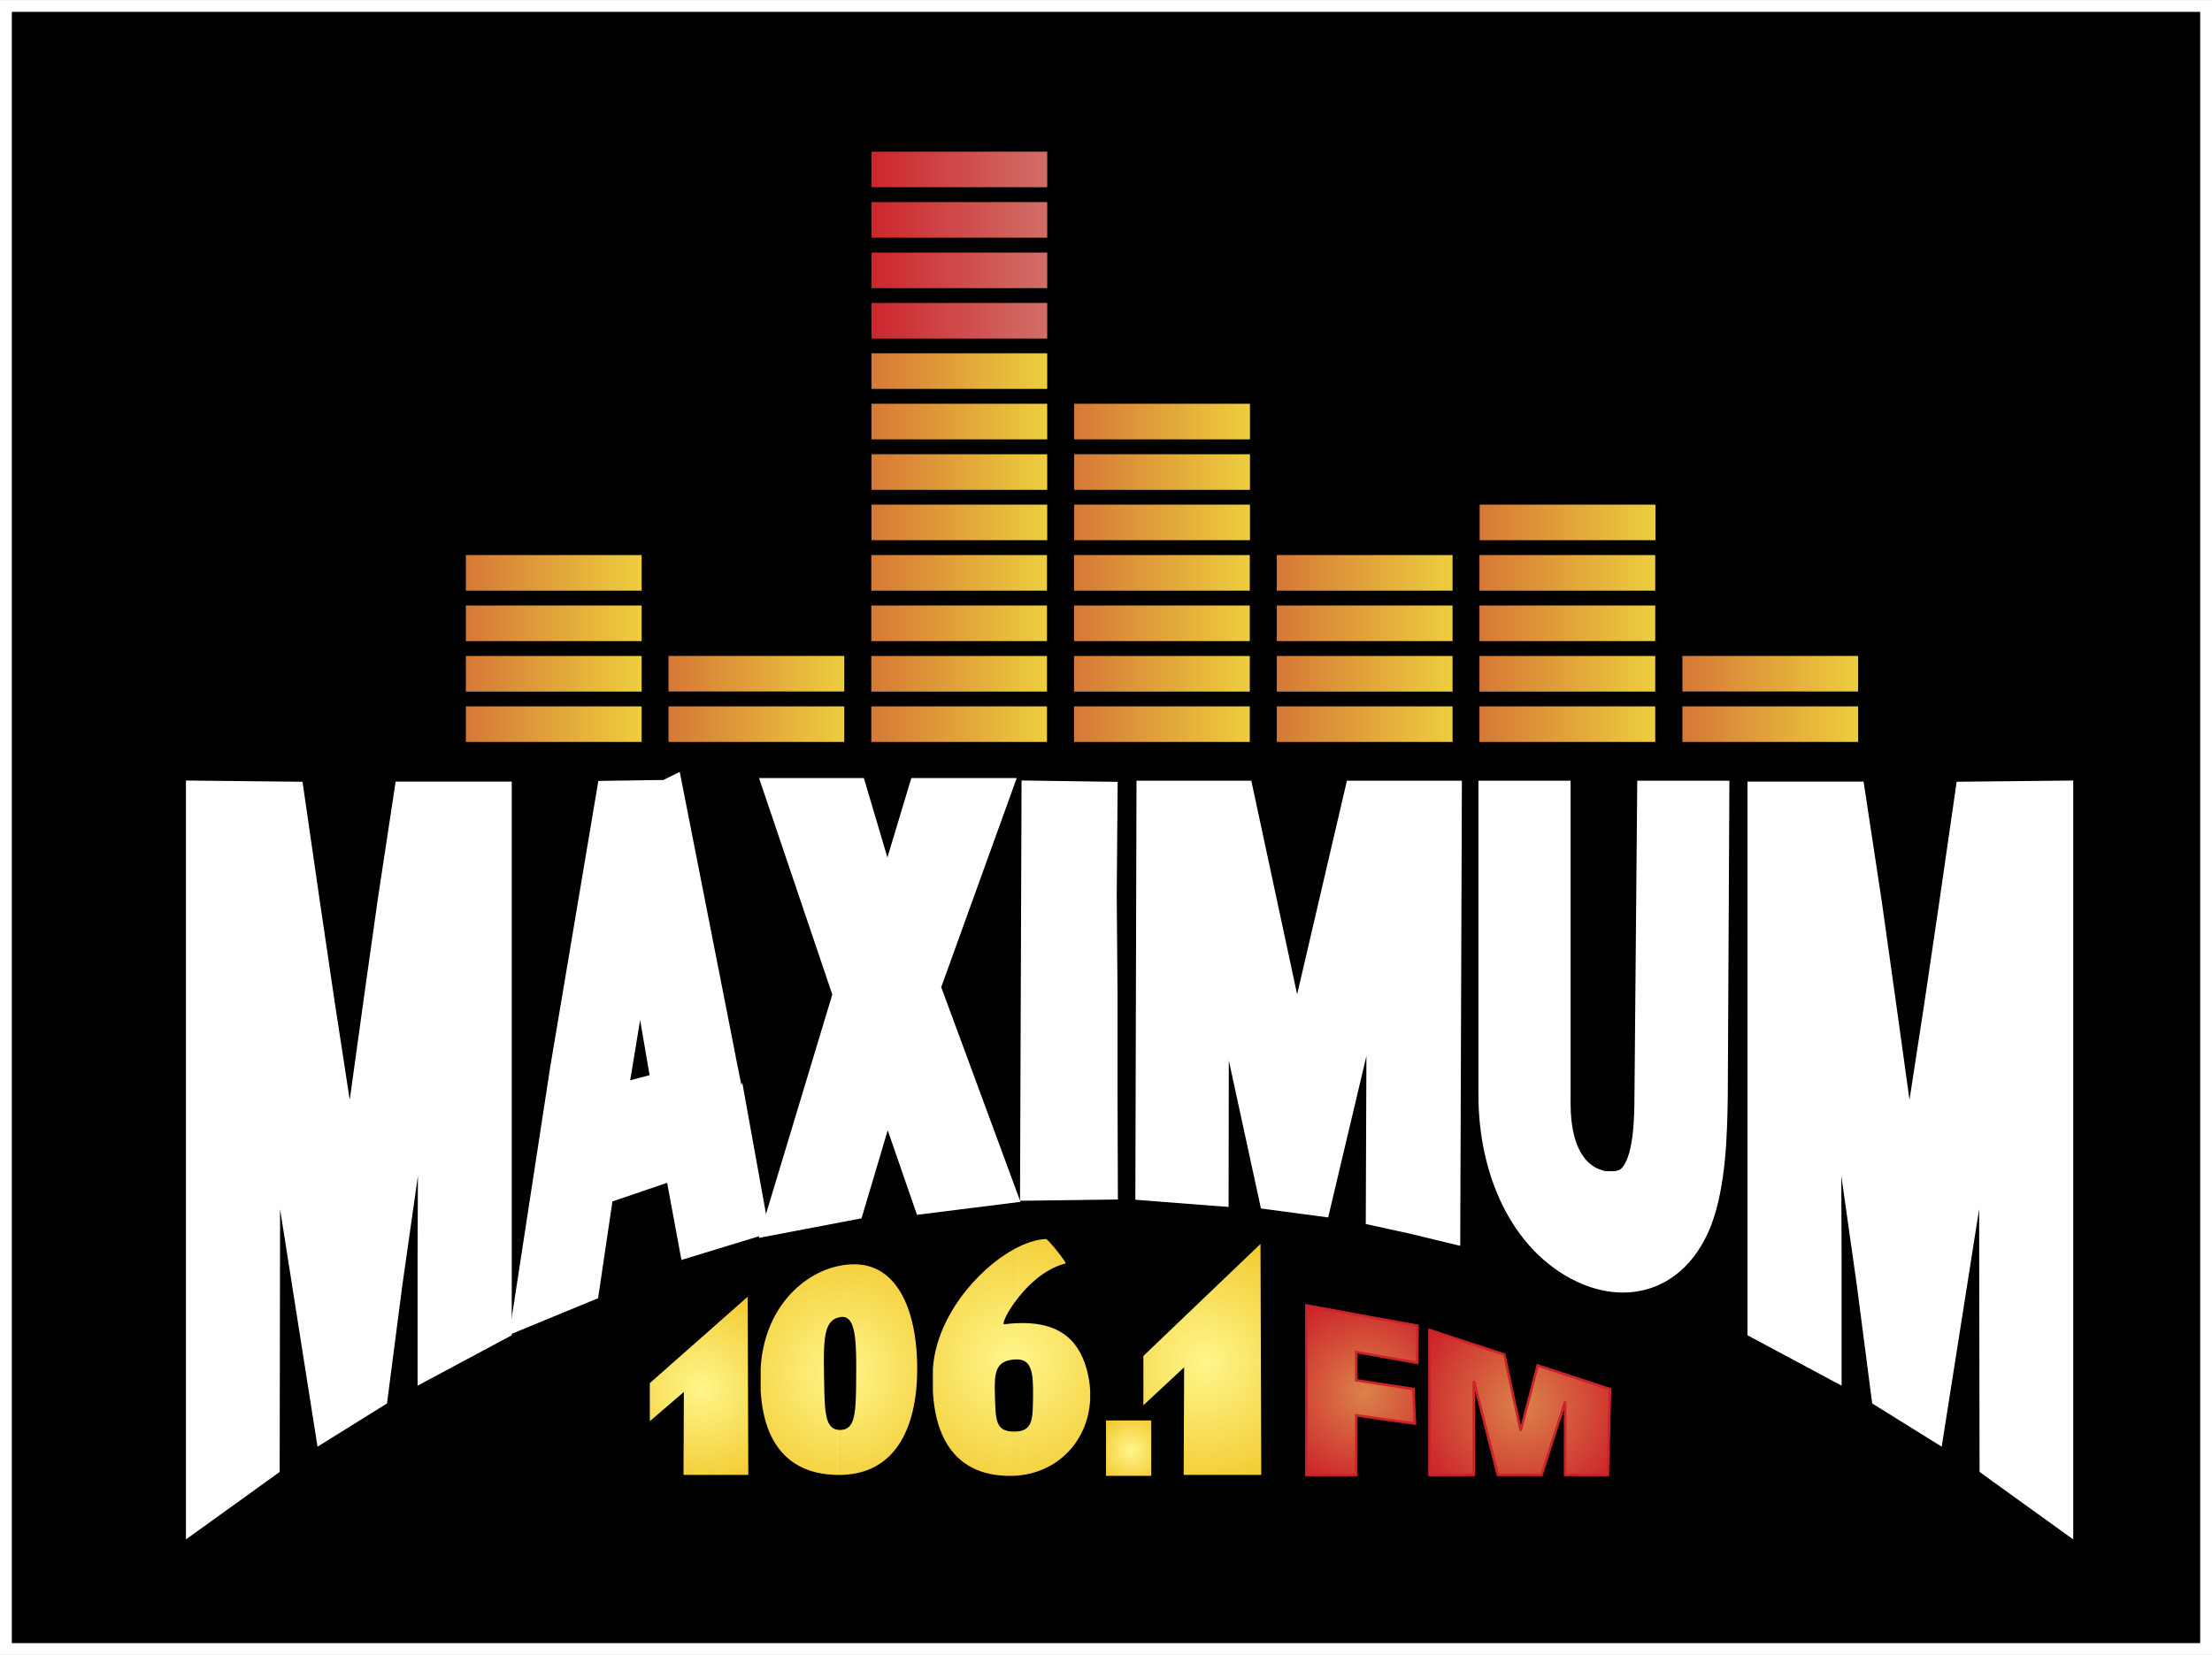 <svg xmlns="http://www.w3.org/2000/svg" width="2500" height="1871" viewBox="0 0 187.253 140.129"><rect x="0" y="0" width="187.253" height="140.129" fill="#333333" stroke="none"/><path stroke="#fff" d="M.5.5h186.253v139.129H.5z"/><linearGradient id="a" gradientUnits="userSpaceOnUse" x1="39.408" y1="48.502" x2="54.289" y2="48.502"><stop offset="0" stop-color="#d67836"/><stop offset="1" stop-color="#edce3e"/></linearGradient><path fill-rule="evenodd" clip-rule="evenodd" fill="url(#a)" d="M39.436 46.995h14.881v3.015H39.436z"/><linearGradient id="b" gradientUnits="userSpaceOnUse" x1="39.408" y1="52.773" x2="54.289" y2="52.773"><stop offset="0" stop-color="#d67836"/><stop offset="1" stop-color="#edce3e"/></linearGradient><path fill-rule="evenodd" clip-rule="evenodd" fill="url(#b)" d="M39.436 51.266h14.881v3.015H39.436z"/><linearGradient id="c" gradientUnits="userSpaceOnUse" x1="39.408" y1="57.048" x2="54.289" y2="57.048"><stop offset="0" stop-color="#d67836"/><stop offset="1" stop-color="#edce3e"/></linearGradient><path fill-rule="evenodd" clip-rule="evenodd" fill="url(#c)" d="M39.436 55.541h14.881v3.015H39.436z"/><linearGradient id="d" gradientUnits="userSpaceOnUse" x1="39.408" y1="61.313" x2="54.289" y2="61.313"><stop offset="0" stop-color="#d67836"/><stop offset="1" stop-color="#edce3e"/></linearGradient><path fill-rule="evenodd" clip-rule="evenodd" fill="url(#d)" d="M39.436 59.808h14.881v3.011H39.436z"/><linearGradient id="e" gradientUnits="userSpaceOnUse" x1="56.591" y1="57.042" x2="71.472" y2="57.042"><stop offset="0" stop-color="#d67836"/><stop offset="1" stop-color="#edce3e"/></linearGradient><path fill-rule="evenodd" clip-rule="evenodd" fill="url(#e)" d="M56.591 55.537h14.881v3.01H56.591z"/><linearGradient id="f" gradientUnits="userSpaceOnUse" x1="56.591" y1="61.313" x2="71.472" y2="61.313"><stop offset="0" stop-color="#d67836"/><stop offset="1" stop-color="#edce3e"/></linearGradient><path fill-rule="evenodd" clip-rule="evenodd" fill="url(#f)" d="M56.591 59.808h14.881v3.011H56.591z"/><linearGradient id="g" gradientUnits="userSpaceOnUse" x1="73.74" y1="31.419" x2="88.621" y2="31.419"><stop offset="0" stop-color="#d67836"/><stop offset="1" stop-color="#edce3e"/></linearGradient><path fill-rule="evenodd" clip-rule="evenodd" fill="url(#g)" d="M73.769 29.911H88.65v3.015H73.769z"/><linearGradient id="h" gradientUnits="userSpaceOnUse" x1="73.739" y1="48.502" x2="88.616" y2="48.502"><stop offset="0" stop-color="#d67836"/><stop offset="1" stop-color="#edce3e"/></linearGradient><path fill-rule="evenodd" clip-rule="evenodd" fill="url(#h)" d="M73.755 46.995h14.876v3.015H73.755z"/><linearGradient id="i" gradientUnits="userSpaceOnUse" x1="73.739" y1="52.773" x2="88.616" y2="52.773"><stop offset="0" stop-color="#d67836"/><stop offset="1" stop-color="#edce3e"/></linearGradient><path fill-rule="evenodd" clip-rule="evenodd" fill="url(#i)" d="M73.755 51.266h14.876v3.015H73.755z"/><linearGradient id="j" gradientUnits="userSpaceOnUse" x1="73.739" y1="57.048" x2="88.616" y2="57.048"><stop offset="0" stop-color="#d67836"/><stop offset="1" stop-color="#edce3e"/></linearGradient><path fill-rule="evenodd" clip-rule="evenodd" fill="url(#j)" d="M73.755 55.541h14.876v3.015H73.755z"/><linearGradient id="k" gradientUnits="userSpaceOnUse" x1="73.739" y1="61.313" x2="88.616" y2="61.313"><stop offset="0" stop-color="#d67836"/><stop offset="1" stop-color="#edce3e"/></linearGradient><path fill-rule="evenodd" clip-rule="evenodd" fill="url(#k)" d="M73.755 59.808h14.876v3.011H73.755z"/><linearGradient id="l" gradientUnits="userSpaceOnUse" x1="73.74" y1="35.69" x2="88.621" y2="35.69"><stop offset="0" stop-color="#d67836"/><stop offset="1" stop-color="#edce3e"/></linearGradient><path fill-rule="evenodd" clip-rule="evenodd" fill="url(#l)" d="M73.769 34.183H88.65v3.015H73.769z"/><linearGradient id="m" gradientUnits="userSpaceOnUse" x1="73.74" y1="39.965" x2="88.621" y2="39.965"><stop offset="0" stop-color="#d67836"/><stop offset="1" stop-color="#edce3e"/></linearGradient><path fill-rule="evenodd" clip-rule="evenodd" fill="url(#m)" d="M73.769 38.458H88.65v3.015H73.769z"/><linearGradient id="n" gradientUnits="userSpaceOnUse" x1="73.74" y1="44.23" x2="88.621" y2="44.23"><stop offset="0" stop-color="#d67836"/><stop offset="1" stop-color="#edce3e"/></linearGradient><path fill-rule="evenodd" clip-rule="evenodd" fill="url(#n)" d="M73.769 42.725H88.65v3.01H73.769z"/><linearGradient id="o" gradientUnits="userSpaceOnUse" x1="73.74" y1="14.342" x2="88.621" y2="14.342"><stop offset="0" stop-color="#cc262d"/><stop offset="1" stop-color="#d26f67"/></linearGradient><path fill-rule="evenodd" clip-rule="evenodd" fill="url(#o)" d="M73.769 12.837H88.65v3.01H73.769z"/><linearGradient id="p" gradientUnits="userSpaceOnUse" x1="73.74" y1="18.613" x2="88.621" y2="18.613"><stop offset="0" stop-color="#cc262d"/><stop offset="1" stop-color="#d26f67"/></linearGradient><path fill-rule="evenodd" clip-rule="evenodd" fill="url(#p)" d="M73.769 17.107H88.65v3.011H73.769z"/><linearGradient id="q" gradientUnits="userSpaceOnUse" x1="73.74" y1="22.888" x2="88.621" y2="22.888"><stop offset="0" stop-color="#cc262d"/><stop offset="1" stop-color="#d26f67"/></linearGradient><path fill-rule="evenodd" clip-rule="evenodd" fill="url(#q)" d="M73.769 21.383H88.65v3.011H73.769z"/><linearGradient id="r" gradientUnits="userSpaceOnUse" x1="73.74" y1="27.153" x2="88.621" y2="27.153"><stop offset="0" stop-color="#cc262d"/><stop offset="1" stop-color="#d26f67"/></linearGradient><path fill-rule="evenodd" clip-rule="evenodd" fill="url(#r)" d="M73.769 25.646H88.65v3.015H73.769z"/><linearGradient id="s" gradientUnits="userSpaceOnUse" x1="90.933" y1="35.69" x2="105.814" y2="35.69"><stop offset="0" stop-color="#d67836"/><stop offset="1" stop-color="#edce3e"/></linearGradient><path fill-rule="evenodd" clip-rule="evenodd" fill="url(#s)" d="M90.933 34.183h14.881v3.015H90.933z"/><linearGradient id="t" gradientUnits="userSpaceOnUse" x1="90.933" y1="39.965" x2="105.814" y2="39.965"><stop offset="0" stop-color="#d67836"/><stop offset="1" stop-color="#edce3e"/></linearGradient><path fill-rule="evenodd" clip-rule="evenodd" fill="url(#t)" d="M90.933 38.458h14.881v3.015H90.933z"/><linearGradient id="u" gradientUnits="userSpaceOnUse" x1="90.937" y1="48.502" x2="105.817" y2="48.502"><stop offset="0" stop-color="#d67836"/><stop offset="1" stop-color="#edce3e"/></linearGradient><path fill-rule="evenodd" clip-rule="evenodd" fill="url(#u)" d="M90.919 46.995h14.88v3.015h-14.88z"/><linearGradient id="v" gradientUnits="userSpaceOnUse" x1="90.937" y1="52.773" x2="105.817" y2="52.773"><stop offset="0" stop-color="#d67836"/><stop offset="1" stop-color="#edce3e"/></linearGradient><path fill-rule="evenodd" clip-rule="evenodd" fill="url(#v)" d="M90.919 51.266h14.88v3.015h-14.88z"/><linearGradient id="w" gradientUnits="userSpaceOnUse" x1="90.937" y1="57.048" x2="105.817" y2="57.048"><stop offset="0" stop-color="#d67836"/><stop offset="1" stop-color="#edce3e"/></linearGradient><path fill-rule="evenodd" clip-rule="evenodd" fill="url(#w)" d="M90.919 55.541h14.88v3.015h-14.88z"/><linearGradient id="x" gradientUnits="userSpaceOnUse" x1="90.937" y1="61.313" x2="105.817" y2="61.313"><stop offset="0" stop-color="#d67836"/><stop offset="1" stop-color="#edce3e"/></linearGradient><path fill-rule="evenodd" clip-rule="evenodd" fill="url(#x)" d="M90.919 59.808h14.88v3.011h-14.88z"/><linearGradient id="y" gradientUnits="userSpaceOnUse" x1="90.933" y1="44.23" x2="105.814" y2="44.23"><stop offset="0" stop-color="#d67836"/><stop offset="1" stop-color="#edce3e"/></linearGradient><path fill-rule="evenodd" clip-rule="evenodd" fill="url(#y)" d="M90.933 42.725h14.881v3.01H90.933z"/><g><linearGradient id="z" gradientUnits="userSpaceOnUse" x1="108.083" y1="48.502" x2="122.964" y2="48.502"><stop offset="0" stop-color="#d67836"/><stop offset="1" stop-color="#edce3e"/></linearGradient><path fill-rule="evenodd" clip-rule="evenodd" fill="url(#z)" d="M108.083 46.995h14.881v3.015h-14.881z"/><linearGradient id="A" gradientUnits="userSpaceOnUse" x1="108.083" y1="52.773" x2="122.964" y2="52.773"><stop offset="0" stop-color="#d67836"/><stop offset="1" stop-color="#edce3e"/></linearGradient><path fill-rule="evenodd" clip-rule="evenodd" fill="url(#A)" d="M108.083 51.266h14.881v3.015h-14.881z"/></g><linearGradient id="B" gradientUnits="userSpaceOnUse" x1="108.083" y1="57.048" x2="122.964" y2="57.048"><stop offset="0" stop-color="#d67836"/><stop offset="1" stop-color="#edce3e"/></linearGradient><path fill-rule="evenodd" clip-rule="evenodd" fill="url(#B)" d="M108.083 55.541h14.881v3.015h-14.881z"/><linearGradient id="C" gradientUnits="userSpaceOnUse" x1="108.083" y1="61.313" x2="122.964" y2="61.313"><stop offset="0" stop-color="#d67836"/><stop offset="1" stop-color="#edce3e"/></linearGradient><path fill-rule="evenodd" clip-rule="evenodd" fill="url(#C)" d="M108.083 59.808h14.881v3.011h-14.881z"/><g><linearGradient id="D" gradientUnits="userSpaceOnUse" x1="125.269" y1="48.502" x2="140.15" y2="48.502"><stop offset="0" stop-color="#d67836"/><stop offset="1" stop-color="#edce3e"/></linearGradient><path fill-rule="evenodd" clip-rule="evenodd" fill="url(#D)" d="M125.239 46.995h14.881v3.015h-14.881z"/><linearGradient id="E" gradientUnits="userSpaceOnUse" x1="125.269" y1="52.773" x2="140.15" y2="52.773"><stop offset="0" stop-color="#d67836"/><stop offset="1" stop-color="#edce3e"/></linearGradient><path fill-rule="evenodd" clip-rule="evenodd" fill="url(#E)" d="M125.239 51.266h14.881v3.015h-14.881z"/><linearGradient id="F" gradientUnits="userSpaceOnUse" x1="125.269" y1="57.048" x2="140.15" y2="57.048"><stop offset="0" stop-color="#d67836"/><stop offset="1" stop-color="#edce3e"/></linearGradient><path fill-rule="evenodd" clip-rule="evenodd" fill="url(#F)" d="M125.239 55.541h14.881v3.015h-14.881z"/><linearGradient id="G" gradientUnits="userSpaceOnUse" x1="125.269" y1="61.313" x2="140.15" y2="61.313"><stop offset="0" stop-color="#d67836"/><stop offset="1" stop-color="#edce3e"/></linearGradient><path fill-rule="evenodd" clip-rule="evenodd" fill="url(#G)" d="M125.239 59.808h14.881v3.011h-14.881z"/></g><linearGradient id="H" gradientUnits="userSpaceOnUse" x1="125.257" y1="44.23" x2="140.138" y2="44.23"><stop offset="0" stop-color="#d67836"/><stop offset="1" stop-color="#edce3e"/></linearGradient><path fill-rule="evenodd" clip-rule="evenodd" fill="url(#H)" d="M125.257 42.725h14.881v3.01h-14.881z"/><linearGradient id="I" gradientUnits="userSpaceOnUse" x1="142.403" y1="57.042" x2="157.28" y2="57.042"><stop offset="0" stop-color="#d67836"/><stop offset="1" stop-color="#edce3e"/></linearGradient><path fill-rule="evenodd" clip-rule="evenodd" fill="url(#I)" d="M142.421 55.537h14.877v3.01h-14.877z"/><linearGradient id="J" gradientUnits="userSpaceOnUse" x1="142.403" y1="61.313" x2="157.28" y2="61.313"><stop offset="0" stop-color="#d67836"/><stop offset="1" stop-color="#edce3e"/></linearGradient><path fill-rule="evenodd" clip-rule="evenodd" fill="url(#J)" d="M142.421 59.808h14.877v3.011h-14.877z"/><radialGradient id="K" cx="-1471.137" cy="-1656.599" r="17.401" gradientTransform="translate(840.764 934.65) scale(.493)" gradientUnits="userSpaceOnUse"><stop offset="0" stop-color="#db824a"/><stop offset="1" stop-color="#cc2229"/></radialGradient><path fill-rule="evenodd" clip-rule="evenodd" fill="url(#K)" stroke="#cc2229" stroke-width=".216" d="M110.591 110.538l9.404 1.714-.014 3.149-5.172-.928v2.399l4.844.74.121 2.93-4.965-.7v5.043h-4.218z"/><radialGradient id="L" cx="-1444.082" cy="-1654.578" r="19.869" gradientTransform="translate(840.764 934.65) scale(.493)" gradientUnits="userSpaceOnUse"><stop offset="0" stop-color="#db824a"/><stop offset="1" stop-color="#cc2229"/></radialGradient><path fill-rule="evenodd" clip-rule="evenodd" fill="url(#L)" stroke="#cc2229" stroke-width=".216" d="M121.013 112.619l6.33 2.073 1.386 6.443 1.44-5.519 6.124 2.006-.189 7.263h-3.611v-6.204l-1.992 6.204h-3.705l-2.033-7.963v7.963h-3.75z"/><g><radialGradient id="M" cx="-1531.527" cy="-1662.274" r="24.556" gradientTransform="translate(840.764 934.65) scale(.493)" gradientUnits="userSpaceOnUse"><stop offset="0" stop-color="#fff68b"/><stop offset="1" stop-color="#f2ca30"/></radialGradient><path d="M88.55 104.907c.153-.009 1.804 2.037 1.646 2.077-1.875.463-3.445 2.077-4.365 3.379v-4.585c.957-.525 1.894-.835 2.719-.871zm-2.718 7.143c3.584-.229 5.433 1.197 6.173 3.93.162.602.251 1.189.283 1.768v.754c-.175 3.521-2.777 6.294-6.456 6.46v-3.746h.004c1.61 0 1.593-1 1.615-3.051.027-2.036-.13-3.198-1.619-3.051v-3.064zm0-1.687c-.7.986-1.023 1.79-.817 1.763.283-.031.552-.059.817-.076v3.063h-.027c-1.512.162-1.651 1.041-1.583 3.051.072 2.01.009 3.051 1.611 3.051v3.746c-.117.005-.229.005-.346.005-4.181 0-6.281-2.688-6.514-7.165v-1.808-.014c.207-4.279 3.652-8.443 6.86-10.201v4.585z" fill-rule="evenodd" clip-rule="evenodd" fill="url(#M)"/><radialGradient id="N" cx="-1584.98" cy="-1657.357" r="17.479" gradientTransform="translate(840.764 934.65) scale(.493)" gradientUnits="userSpaceOnUse"><stop offset="0" stop-color="#fff68b"/><stop offset="1" stop-color="#f2ca30"/></radialGradient><path fill-rule="evenodd" clip-rule="evenodd" fill="url(#N)" d="M63.293 109.798l.054 15.087H57.86l.032-7.026-2.88 2.477-.005-3.222z"/><radialGradient id="O" cx="-1498.543" cy="-1661.933" r="22.29" gradientTransform="translate(840.764 934.65) scale(.493)" gradientUnits="userSpaceOnUse"><stop offset="0" stop-color="#fff68b"/><stop offset="1" stop-color="#f2ca30"/></radialGradient><path fill-rule="evenodd" clip-rule="evenodd" fill="url(#O)" d="M106.706 105.325l.063 19.56h-6.568l.04-9.112-3.449 3.212v-4.176z"/><radialGradient id="P" cx="-1511.182" cy="-1646.743" r="6.138" gradientTransform="translate(840.764 934.65) scale(.493)" gradientUnits="userSpaceOnUse"><stop offset="0" stop-color="#fff68b"/><stop offset="1" stop-color="#f2ca30"/></radialGradient><path fill-rule="evenodd" clip-rule="evenodd" fill="url(#P)" d="M93.629 120.272h3.827v4.693h-3.827z"/><radialGradient id="Q" cx="-1560.971" cy="-1660.138" r="22.533" gradientTransform="translate(840.764 934.65) scale(.493)" gradientUnits="userSpaceOnUse"><stop offset="0" stop-color="#fff68b"/><stop offset="1" stop-color="#f2ca30"/></radialGradient><path d="M72.319 107.052c3.647 0 5.325 3.898 5.325 8.847 0 4.922-1.799 8.937-6.532 8.986v-3.809h.004c1.354 0 1.341-1.565 1.364-4.773.022-3.189-.112-5.002-1.368-4.778v-4.355a6.03 6.03 0 0 1 1.207-.118zm-1.206 17.833h-.094c-4.253 0-6.384-2.688-6.626-7.164v-1.809-.014c.247-4.948 3.445-8.102 6.721-8.729v4.355c-.009 0-.018.005-.022.005-1.279.251-1.396 1.624-1.337 4.773.059 3.145.005 4.769 1.36 4.773v3.81z" fill-rule="evenodd" clip-rule="evenodd" fill="url(#Q)"/></g><path fill-rule="evenodd" clip-rule="evenodd" fill="#fff" stroke="#fff" stroke-width="2.835" d="M87.891 67.52l5.294.076-.068 8.236.068 8.272v8.198l.026 7.864-5.441.071zM107.917 101.05l-5.227-24.087h-.066l-.036 23.701-5.056-.391.09-32.753h7.16l4.966 23.167 5.397-23.167h7.186l-.129 36.168-2.549-.616-2.615-.574.099-25.001h-.099l-5.688 24.01zM159.806 117.985l-1.207-9.291-1.306-9.215-2.814-18.348-.097-.076.066 16.93.031 8.493v8.483l-5.131-2.75V67.596h7.191l1.341 8.829 1.243 8.833 2.45 17.662 2.709-17.621 1.311-8.874 1.273-8.829 7.223-.076v60.061l-2.548-1.835-2.548-1.839-.067-40.255h-.099l-2.646 18.237-2.877 18.272zM126.571 92.714V67.52h4.967v25.917c0 4.324 1.633 6.007 2.844 6.657.619.341 1.145.417 1.242.458.1.036.193 0 .328.036h.52c.297 0 .588-.036.854-.112 2.318-.615 2.413-4.971 2.449-7.039l.229-25.917h4.971l-.13 25.194c-.036 3.248-.166 7.528-1.31 10.512-1.768 4.549-5.59 5.81-9.443 4.015-4.972-2.369-7.521-8.296-7.521-14.527z"/><path fill-rule="evenodd" clip-rule="evenodd" fill="#fff" stroke="#fff" stroke-width="3.685" d="M72.391 84.177l-5.567-16.455h4.93l3.356 11.327 3.405-11.327h4.93l-5.729 15.867 6.138 16.635-4.976.624-3.862-11.162-3.531 11.871-4.608.879z"/><g fill-rule="evenodd" clip-rule="evenodd"><path d="M56.51 67.452l4.146 21.085-.014.005.628 3.096 1.1 5.531.013-.036 1.135 6.285-4.728 1.445-1.22-6.582-3.473 1.18v-6.725l2.508-.668-2.449-14.284-.059.412V67.483l2.413-.031zm-2.414 32.009l-3.526 1.203-1.225 8.254-4.468 1.844 3.096-20.17 3.88-23.072 2.243-.036v10.713l-2.503 15.209 2.503-.669v6.724z" fill="#fff"/><path d="M56.51 67.452l4.146 21.085-.014.005.628 3.096 1.1 5.531.013-.036 1.135 6.285-4.728 1.445-1.22-6.582-6.999 2.383-1.225 8.254-4.468 1.844 3.096-20.17 3.88-23.072 4.656-.068zm.094 24.616l-2.449-14.284-.059.412-2.503 15.209 5.011-1.337z" fill="none" stroke="#fff" stroke-width="2.835"/></g><path fill-rule="evenodd" clip-rule="evenodd" fill="#fff" stroke="#fff" stroke-width="2.835" d="M31.441 117.985l1.206-9.291 1.311-9.215 2.808-18.348.103-.076-.067 16.93-.036 8.493v8.483l5.137-2.75V67.596h-7.192l-1.341 8.829-1.243 8.833-2.449 17.662-2.71-17.621-1.31-8.874-1.279-8.829-7.222-.076v60.061l2.552-1.835 2.549-1.839.062-40.255h.099l2.647 18.237 2.88 18.272z"/></svg>